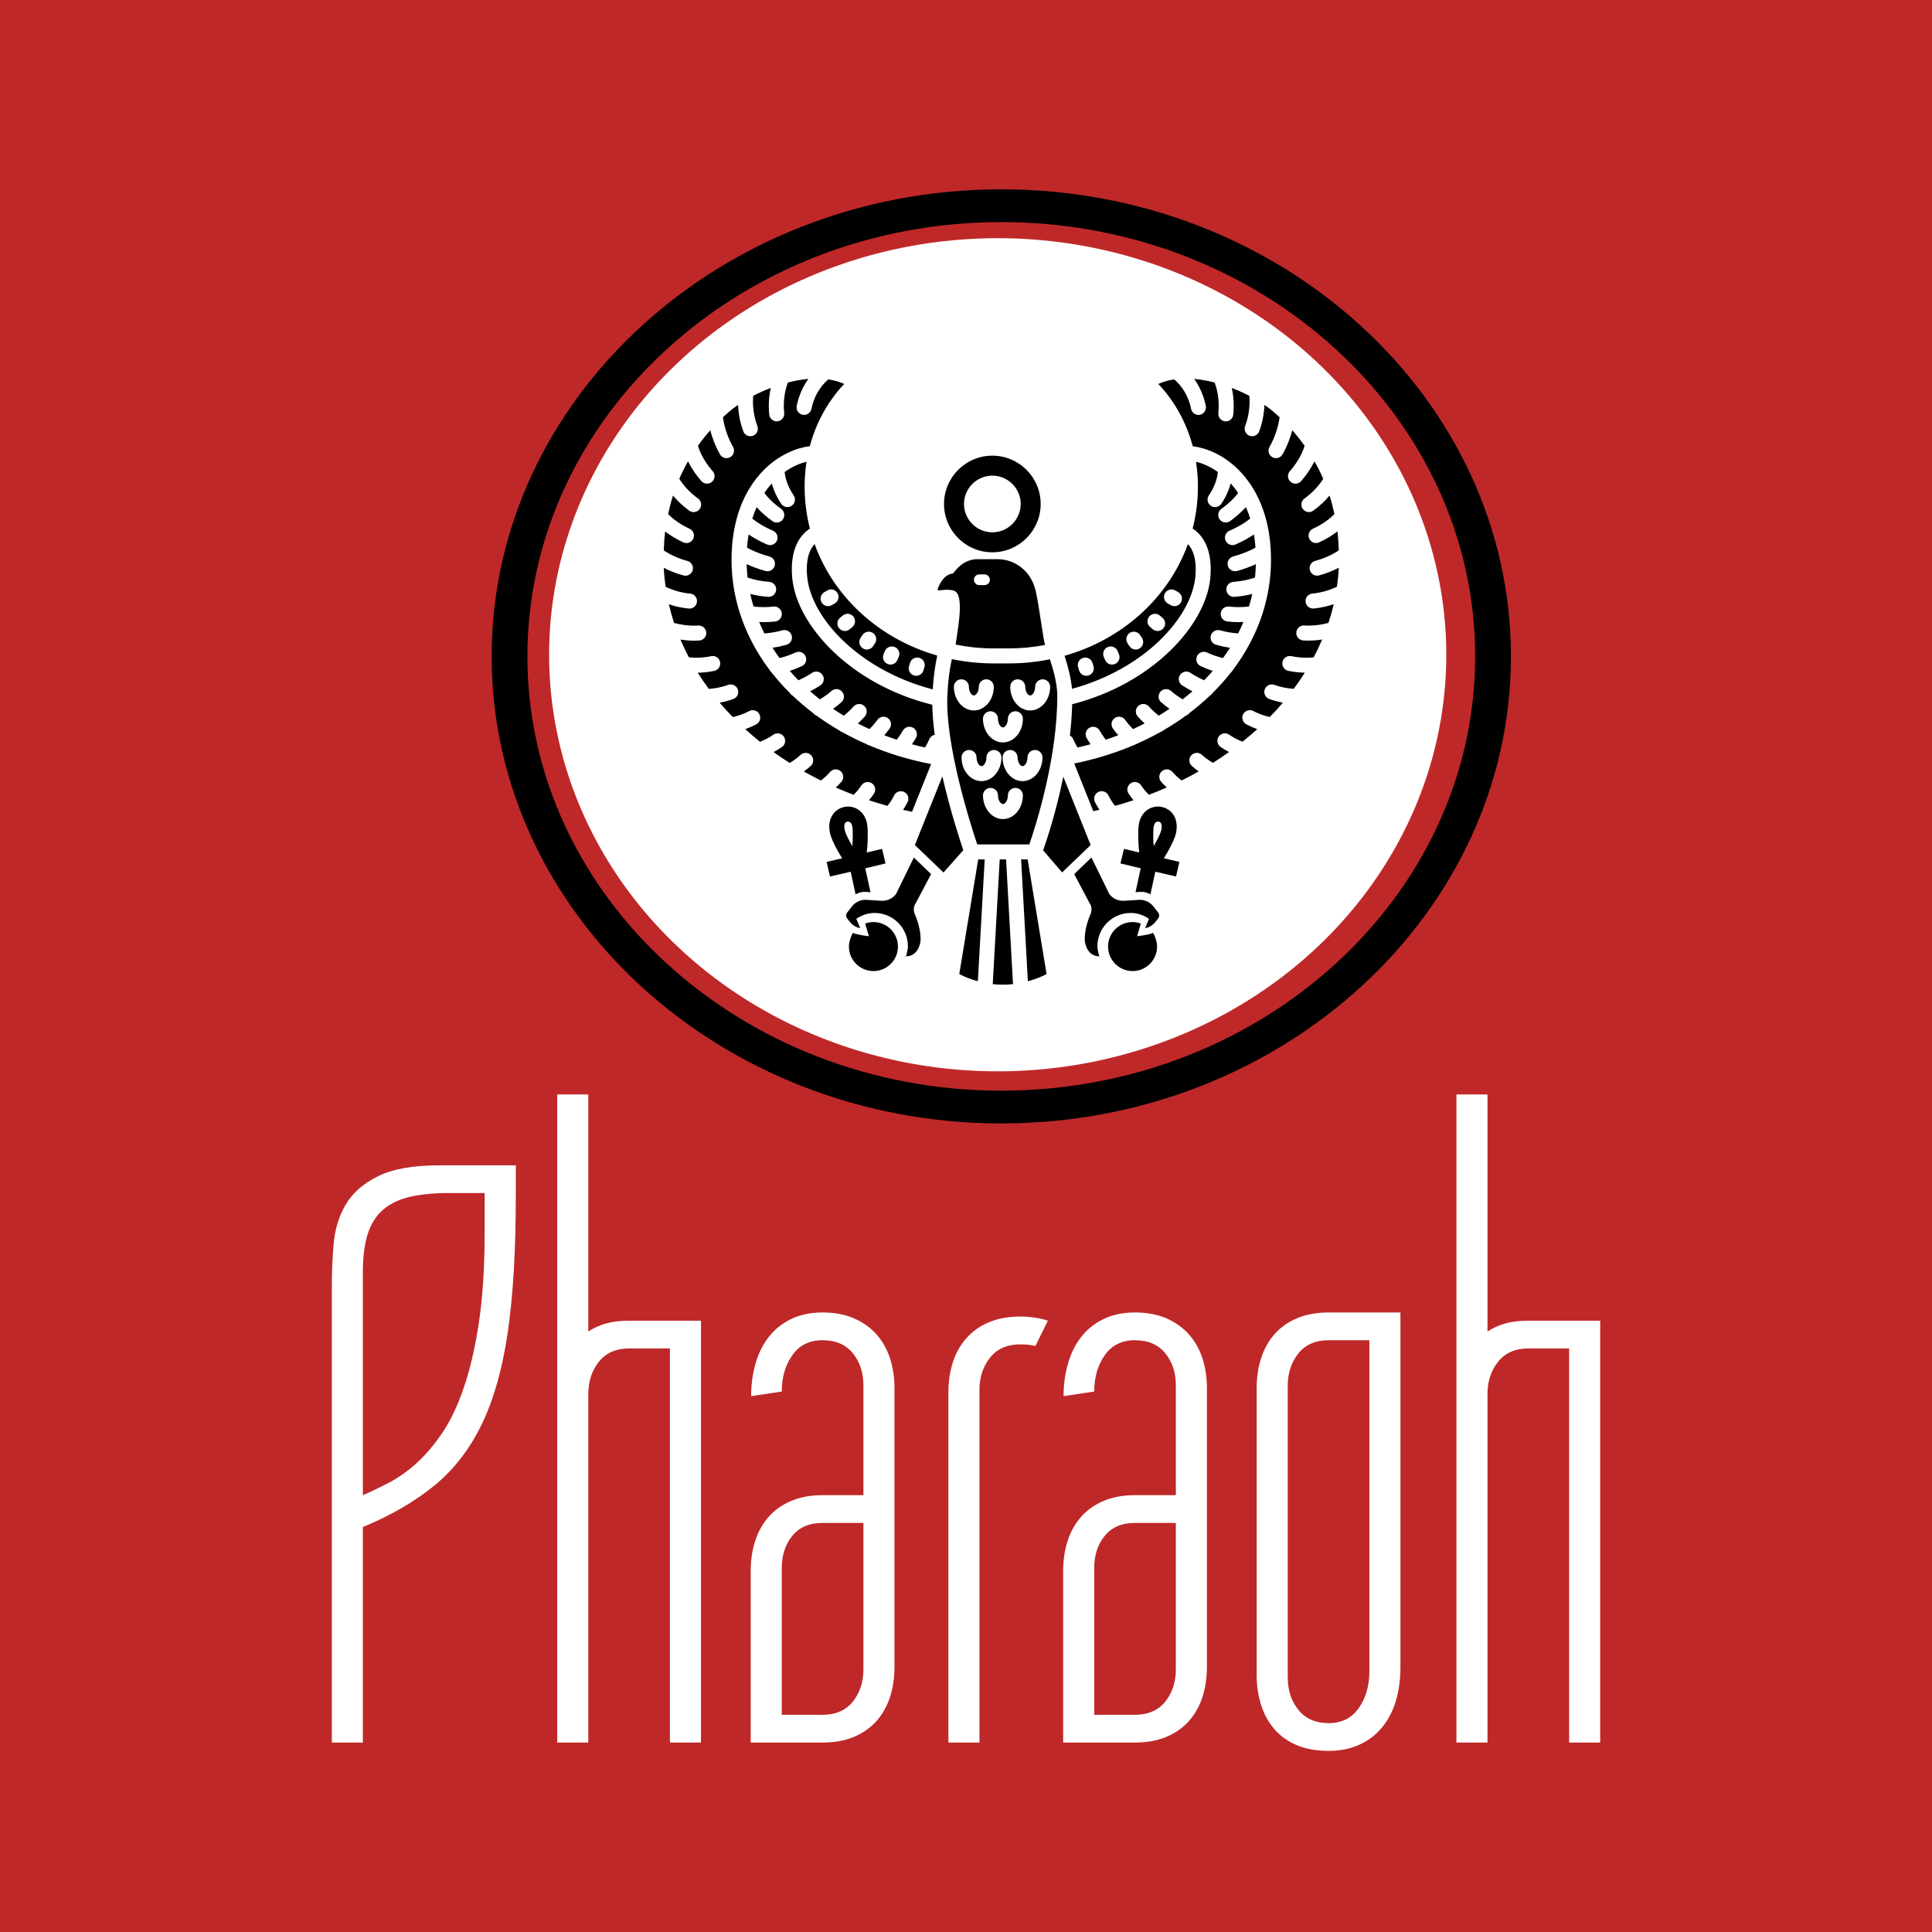 <svg xmlns="http://www.w3.org/2000/svg" width="512" height="512" viewBox="0 0 512 512" style="overflow: visible;" data-svgdocument="" id="_WJAAcz9FoVSqTt8Qq15U2" class="fl-svgdocument" x="0" y="0"><rect data-uid="o_f7behddj9_4" data-fl-background="" x="0" y="0" width="512" height="512" fill="#bf2828"></rect><path id="_riOke8EplFaUliV38ZDaW" stroke="none" fill="#ffffff" transform="matrix(1.345, 0, 0, 1.249, 145.525, 63.125)" stroke-width="1" data-type="circle" data-cx="88.385" data-cy="88.385" data-r="88.385" d="M88.385 88.385m-88.385 0a88.385 88.385 0 1 0 176.77 0a88.385 88.385 0 1 0 -176.77 0" data-uid="o_f7behddj9_5"></path><path id="_-O9utUi46poLogzlim0oN" d="M38.956 79.803c0.833 1.947 0.816 3.369 0.729 3.792c-0.188 0.917-0.722 1.818-1.903 1.838c0 0 0.257-0.861 0.257-1.331  c0-2.46-1.99-4.45-4.45-4.45c-0.91 0-1.733 0.305-2.428 0.786l0.517 1.23c0 0-0.597-0.016-1.221-0.646l-0.504-0.624  c-0.189-0.234-0.192-0.568-0.006-0.805l0.644-0.824c0.459-0.587 1.177-0.909 1.92-0.863l1.968 0.124  c0.761 0.048 1.496-0.283 1.965-0.884l2.384-4.879l2.299 2.207l-2.016 3.814C38.788 78.744 38.736 79.29 38.956 79.803z   M32.365 76.844c-0.465-0.029-0.912 0.1-1.3 0.334l-0.656-3.019l-2.755 0.639l-0.451-1.949l2.073-0.48  c-0.642-1.006-1.272-2.246-1.49-2.896c-0.333-0.991-0.3-1.948 0.093-2.693c0.313-0.593 0.841-1.021 1.489-1.204  c0.713-0.202 1.437-0.095 2.041 0.302c0.663 0.436 1.094 1.168 1.213 2.063c0.115 0.863 0.074 2.382-0.063 3.656l2.031-0.486  l0.466 1.945l-2.698 0.646l0.692 3.186L32.365 76.844z M30.638 68.204c-0.042-0.31-0.158-0.542-0.329-0.654  c-0.074-0.048-0.155-0.072-0.243-0.072c-0.049 0-0.101 0.008-0.155 0.022c-0.124 0.035-0.206 0.102-0.265 0.213  c-0.131 0.249-0.119 0.67 0.034 1.125c0.133 0.396 0.526 1.186 0.949 1.914C30.701 69.795 30.714 68.776 30.638 68.204z   M62.364 79.803c-0.833 1.947-0.816 3.369-0.729 3.792c0.188 0.917 0.722 1.818 1.903 1.838c0 0-0.257-0.861-0.257-1.331  c0-2.46 1.99-4.45 4.45-4.45c0.91 0 1.733 0.305 2.428 0.786l-0.517 1.23c0 0 0.597-0.016 1.221-0.646l0.504-0.624  c0.189-0.234 0.192-0.568 0.006-0.805l-0.644-0.824c-0.459-0.587-1.177-0.909-1.92-0.863l-1.968 0.124  c-0.761 0.048-1.496-0.283-1.965-0.884l-2.384-4.879l-2.299 2.207l2.016 3.814C62.532 78.744 62.584 79.29 62.364 79.803z   M59.896 49.79c-0.131-1.479-0.545-3.017-0.988-4.404c7.732-2.189 13.852-7.733 16.435-14.884c0.58 0.62 1.223 1.874 0.99 4.354  C75.816 40.292 69.574 47.153 59.896 49.79z M72.655 38.412l0.394 0.228c0.157 0.091 0.33 0.134 0.499 0.134  c0.346 0 0.682-0.179 0.867-0.5c0.276-0.479 0.112-1.09-0.366-1.366l-0.394-0.228c-0.479-0.277-1.09-0.112-1.366 0.366  C72.013 37.524 72.176 38.135 72.655 38.412z M70.316 41.559l0.349 0.292c0.187 0.157 0.415 0.233 0.641 0.233  c0.286 0 0.57-0.122 0.768-0.358c0.354-0.424 0.298-1.055-0.125-1.408L71.6 40.026c-0.423-0.356-1.055-0.299-1.409 0.125  C69.836 40.575 69.893 41.206 70.316 41.559z M67.298 43.721l0.248 0.381c0.191 0.294 0.512 0.454 0.839 0.454  c0.187 0 0.376-0.053 0.545-0.162c0.462-0.302 0.593-0.921 0.292-1.384l-0.248-0.381c-0.301-0.462-0.921-0.593-1.384-0.292  C67.128 42.639 66.997 43.258 67.298 43.721z M64.134 45.536l0.179 0.418c0.163 0.379 0.532 0.605 0.919 0.605  c0.132 0 0.266-0.026 0.395-0.081c0.507-0.219 0.742-0.807 0.523-1.313l-0.179-0.418c-0.219-0.508-0.808-0.74-1.314-0.524  C64.15 44.441 63.916 45.029 64.134 45.536z M60.715 46.915l0.134 0.435c0.133 0.43 0.528 0.705 0.955 0.705  c0.098 0 0.197-0.015 0.296-0.045c0.527-0.163 0.823-0.723 0.66-1.25l-0.134-0.435c-0.164-0.529-0.724-0.821-1.251-0.66  C60.848 45.828 60.552 46.387 60.715 46.915z M22.813 24.015c0.31 0.457 0.191 1.079-0.266 1.389  c-0.172 0.117-0.367 0.173-0.561 0.173c-0.32 0-0.635-0.153-0.829-0.438c-0.589-0.869-1-1.786-1.262-2.714  c-0.327 0.363-0.659 0.781-0.98 1.261c0.044 0.058 0.077 0.116 0.123 0.174c0.516 0.663 1.224 1.318 2.113 1.959  c0.448 0.323 0.549 0.948 0.226 1.396c-0.195 0.271-0.501 0.415-0.812 0.415c-0.203 0-0.407-0.062-0.584-0.188  c-0.834-0.602-1.535-1.227-2.104-1.862c-0.21 0.474-0.405 0.984-0.576 1.538c0.797 0.62 1.716 1.162 2.757 1.603  c0.508 0.216 0.746 0.803 0.53 1.312c-0.162 0.381-0.532 0.609-0.921 0.609c-0.13 0-0.263-0.025-0.39-0.079  c-0.898-0.381-1.717-0.833-2.468-1.338c-0.092 0.55-0.163 1.131-0.209 1.746c0.152 0.084 0.287 0.17 0.453 0.248  c0.774 0.378 1.623 0.692 2.532 0.94c0.533 0.146 0.847 0.695 0.701 1.229c-0.122 0.444-0.525 0.736-0.964 0.736  c-0.087 0-0.176-0.012-0.264-0.035c-0.893-0.244-1.726-0.557-2.506-0.911c0.016 0.6 0.052 1.195 0.118 1.785  c0.879 0.3 1.844 0.497 2.889 0.574c0.551 0.04 0.964 0.52 0.923 1.07c-0.039 0.526-0.477 0.927-0.996 0.927  c-0.025 0-0.049-0.001-0.075-0.003c-0.834-0.062-1.627-0.194-2.382-0.381c0.123 0.562 0.273 1.116 0.441 1.665  c0.851 0.112 1.74 0.121 2.656 0.014c0.549-0.066 1.045 0.329 1.108 0.878c0.063 0.549-0.33 1.045-0.878 1.108  c-0.522 0.061-1.04 0.091-1.549 0.091c-0.2 0-0.396-0.018-0.594-0.027c0.215 0.516 0.444 1.026 0.698 1.527  c0.765-0.056 1.575-0.179 2.407-0.412c0.532-0.15 1.083 0.16 1.233 0.692c0.149 0.532-0.161 1.084-0.693 1.233  c-0.634 0.178-1.256 0.31-1.862 0.4c0.294 0.467 0.611 0.923 0.939 1.373c0.714-0.181 1.428-0.414 2.128-0.742  c0.501-0.234 1.096-0.02 1.33 0.481c0.234 0.5 0.019 1.095-0.481 1.329c-0.533 0.25-1.073 0.463-1.617 0.641  c0.368 0.425 0.752 0.84 1.151 1.246c0.504-0.218 1.125-0.53 1.831-0.993c0.461-0.304 1.082-0.176 1.385 0.287  c0.303 0.462 0.175 1.082-0.287 1.385c-0.492 0.323-0.945 0.575-1.366 0.79c0.42 0.367 0.85 0.727 1.296 1.074  c0.543-0.328 1.061-0.685 1.546-1.112c0.415-0.367 1.045-0.326 1.412 0.089c0.365 0.415 0.325 1.047-0.089 1.411  c-0.36 0.317-0.733 0.603-1.117 0.873c0.468 0.314 0.944 0.622 1.436 0.915c0.458-0.368 0.901-0.766 1.305-1.221  c0.366-0.413 0.998-0.45 1.412-0.084c0.413 0.367 0.45 0.999 0.083 1.412c-0.293 0.33-0.605 0.635-0.924 0.928  c0.508 0.261 1.024 0.515 1.553 0.755c0.369-0.378 0.724-0.782 1.048-1.233c0.322-0.449 0.946-0.552 1.395-0.231  c0.449 0.322 0.553 0.946 0.231 1.396c-0.223 0.312-0.464 0.601-0.707 0.885c0.546 0.21 1.099 0.411 1.663 0.598  c0.251-0.326 0.532-0.728 0.812-1.222c0.273-0.479 0.884-0.647 1.363-0.375c0.48 0.272 0.648 0.883 0.376 1.363  c-0.165 0.291-0.348 0.564-0.531 0.836c0.574 0.156 1.155 0.301 1.744 0.432c0.182-0.3 0.384-0.67 0.586-1.131  c0.133-0.305 0.404-0.493 0.706-0.56c-0.186-1.384-0.304-2.736-0.325-4.004c-10.942-2.707-18.06-10.598-18.657-16.864  c-0.388-4.131 1.244-5.895 2.35-6.607c-0.399-1.564-0.638-3.191-0.691-4.866c-0.045-1.446 0.048-2.79 0.242-4.033  c-0.881 0.198-1.895 0.634-2.914 1.359C21.698 21.715 21.993 22.806 22.813 24.015z M47.402 72.517L44.88 87.796  c0.796 0.414 1.629 0.721 2.477 0.954l0.909-16.233H47.402z M25.604 30.501c2.572 7.122 8.653 12.649 16.341 14.856  c-0.275 1.255-0.492 2.743-0.603 4.507c-9.841-2.578-16.206-9.517-16.728-15.007C24.382 32.372 25.021 31.12 25.604 30.501z   M38.846 48.009c0.099 0.03 0.199 0.045 0.297 0.045c0.426 0 0.822-0.275 0.955-0.704l0.135-0.435  c0.164-0.527-0.131-1.088-0.659-1.251c-0.528-0.161-1.088 0.132-1.251 0.659l-0.135 0.435  C38.024 47.286 38.319 47.846 38.846 48.009z M35.32 46.478c0.129 0.055 0.263 0.081 0.395 0.081c0.388 0 0.756-0.227 0.919-0.605  l0.179-0.418c0.218-0.507-0.016-1.095-0.523-1.313c-0.507-0.215-1.096 0.017-1.314 0.524l-0.179 0.418  C34.579 45.671 34.813 46.259 35.32 46.478z M32.018 44.394c0.168 0.109 0.358 0.162 0.545 0.162c0.327 0 0.647-0.16 0.839-0.454  l0.248-0.381c0.301-0.463 0.17-1.082-0.292-1.384c-0.462-0.301-1.083-0.169-1.384 0.292l-0.248 0.381  C31.424 43.473 31.555 44.092 32.018 44.394z M28.999 40.318c-0.424 0.354-0.48 0.984-0.125 1.408  c0.198 0.236 0.481 0.358 0.768 0.358c0.227 0 0.454-0.076 0.641-0.233l0.349-0.292c0.424-0.354 0.48-0.984 0.125-1.408  c-0.354-0.423-0.985-0.48-1.409-0.125L28.999 40.318z M26.534 38.274c0.186 0.32 0.521 0.499 0.867 0.499  c0.17 0 0.342-0.043 0.5-0.135l0.394-0.228c0.478-0.276 0.642-0.888 0.365-1.366c-0.277-0.478-0.888-0.643-1.366-0.364l-0.394 0.228  C26.421 37.184 26.257 37.796 26.534 38.274z M49.44 44.403c-1.737 0-3.425-0.18-5.049-0.51c0.191-1.499 1.066-5.749 0.164-6.894  c-0.344-0.563-1.869-0.403-2.386-0.317c-0.117 0.019-0.208-0.107-0.166-0.218c0.806-2.107 2.021-2.028 2.021-2.028  c0.458-0.554 1.309-1.771 3.069-1.917h2.906c2.228 0 4.5 1.5 5.104 4.396c0.492 2.36 0.968 6.344 1.207 7.029  c-1.549 0.298-3.154 0.459-4.803 0.459H49.44z M47.543 35.972h0.699c0.395 0 0.714-0.32 0.714-0.714s-0.32-0.714-0.714-0.714h-0.699  c-0.395 0-0.714 0.32-0.714 0.714S47.148 35.972 47.543 35.972z M43.289 50.727c0.081-1.98 0.308-3.566 0.596-4.896  c1.786 0.37 3.643 0.572 5.555 0.572h2.067c1.874 0 3.696-0.194 5.451-0.55c0.509 1.576 0.982 3.346 0.982 4.873  c0 8.378-2.882 17.342-3.728 19.791h-6.943C46.355 67.79 43.02 57.322 43.289 50.727z M47.84 62.088  c1.466 0 2.659-1.414 2.659-3.152c0-0.553-0.448-1-1-1s-1 0.447-1 1c0 0.649-0.354 1.152-0.659 1.152s-0.659-0.503-0.659-1.152  c0-0.553-0.448-1-1-1s-1 0.447-1 1C45.181 60.674 46.374 62.088 47.84 62.088z M53.355 63.99c0-0.553-0.448-1-1-1s-1 0.447-1 1  c0 0.649-0.354 1.152-0.659 1.152s-0.659-0.503-0.659-1.152c0-0.553-0.448-1-1-1s-1 0.447-1 1c0 1.738 1.193 3.152 2.659 3.152  S53.355 65.728 53.355 63.99z M55.967 58.936c0-0.553-0.448-1-1-1s-1 0.447-1 1c0 0.649-0.354 1.152-0.659 1.152  s-0.659-0.503-0.659-1.152c0-0.553-0.448-1-1-1s-1 0.447-1 1c0 1.738 1.193 3.152 2.659 3.152S55.967 60.674 55.967 58.936z   M51.669 49.52c0 1.738 1.193 3.152 2.659 3.152s2.659-1.414 2.659-3.152c0-0.553-0.448-1-1-1s-1 0.447-1 1  c0 0.649-0.354 1.152-0.659 1.152s-0.659-0.503-0.659-1.152c0-0.553-0.448-1-1-1S51.669 48.967 51.669 49.52z M49.036 52.779  c-0.552 0-1 0.447-1 1c0 1.738 1.193 3.152 2.659 3.152s2.659-1.414 2.659-3.152c0-0.553-0.448-1-1-1s-1 0.447-1 1  c0 0.649-0.354 1.152-0.659 1.152s-0.659-0.503-0.659-1.152C50.036 53.226 49.588 52.779 49.036 52.779z M44.16 49.52  c0 1.738 1.193 3.152 2.659 3.152s2.659-1.414 2.659-3.152c0-0.553-0.448-1-1-1s-1 0.447-1 1c0 0.649-0.354 1.152-0.659 1.152  S46.16 50.17 46.16 49.52c0-0.553-0.448-1-1-1S44.16 48.967 44.16 49.52z M36.473 58.642c-1.229-0.387-2.421-0.825-3.57-1.313  c-0.121-0.027-0.232-0.075-0.337-0.147c-1.145-0.5-2.249-1.046-3.305-1.64c-0.15-0.043-0.28-0.119-0.397-0.23  c-1.049-0.608-2.053-1.259-3.004-1.954c-0.183-0.065-0.344-0.184-0.464-0.348c-0.957-0.726-1.861-1.494-2.707-2.302  c-0.155-0.084-0.284-0.207-0.378-0.364c-0.879-0.869-1.691-1.781-2.434-2.731c-0.104-0.084-0.184-0.192-0.248-0.313  c-0.831-1.095-1.564-2.241-2.203-3.427c-0.005-0.01-0.011-0.019-0.015-0.029c-1.854-3.451-2.874-7.255-2.874-11.244  c0-2.084 0.257-3.875 0.668-5.419c0.003-0.011 0.005-0.022 0.009-0.033c0.846-3.15 2.345-5.246 3.675-6.568  c2.036-2.021 4.364-2.914 6.077-3.12c1.108-4.175 3.288-6.944 4.583-8.293c-0.647-0.304-1.365-0.494-2.121-0.605  c-1.108 0.934-1.928 2.33-2.246 3.926c-0.095 0.476-0.513 0.805-0.98 0.805c-0.064 0-0.13-0.006-0.196-0.02  c-0.542-0.107-0.893-0.634-0.786-1.176c0.265-1.328 0.807-2.563 1.552-3.604c-0.896 0.077-1.813 0.249-2.726 0.482  c-0.356 0.95-0.667 2.331-0.495 4.076c0.054 0.55-0.347 1.039-0.897 1.094c-0.033 0.003-0.066 0.005-0.099 0.005  c-0.508 0-0.943-0.386-0.994-0.901c-0.135-1.37-0.018-2.557 0.198-3.547c-0.812 0.31-1.599 0.661-2.341 1.048  c-0.106 1.327 0.078 2.737 0.562 4.03c0.194 0.518-0.069 1.094-0.586 1.287c-0.115 0.043-0.234 0.063-0.351 0.063  c-0.405 0-0.786-0.248-0.937-0.649c-0.422-1.126-0.645-2.33-0.7-3.521c-0.432 0.298-0.842 0.602-1.205 0.913  c-0.268 0.229-0.54 0.474-0.813 0.729c0.148 1.05 0.506 2.472 1.35 3.956c0.272 0.48 0.104 1.091-0.375 1.363  c-0.156 0.089-0.326 0.131-0.493 0.131c-0.348 0-0.686-0.182-0.871-0.506c-0.645-1.135-1.044-2.236-1.296-3.211  c-0.562 0.634-1.115 1.326-1.648 2.076c0.138 0.405 0.288 0.795 0.467 1.166c0.401 0.792 0.91 1.542 1.502 2.213  c0.366 0.413 0.327 1.046-0.086 1.411c-0.19 0.168-0.427 0.251-0.662 0.251c-0.277 0-0.552-0.114-0.75-0.338  c-0.702-0.793-1.303-1.68-1.788-2.634c-0.415 0.731-0.805 1.507-1.161 2.331c0.48 0.757 1.262 1.725 2.497 2.62  c0.447 0.323 0.547 0.948 0.224 1.396c-0.196 0.271-0.501 0.414-0.811 0.414c-0.203 0-0.408-0.062-0.585-0.19  c-0.911-0.659-1.617-1.357-2.166-2.012c-0.252 0.786-0.465 1.617-0.648 2.477c0.617 0.607 1.536 1.341 2.855 1.94  c0.503 0.229 0.725 0.821 0.497 1.323c-0.167 0.369-0.531 0.587-0.911 0.587c-0.139 0-0.279-0.028-0.413-0.09  c-0.974-0.442-1.775-0.953-2.424-1.453c-0.099 0.808-0.154 1.655-0.185 2.522c0.883 0.593 1.993 1.099 3.145 1.404  c0.534 0.142 0.852 0.689 0.71 1.223c-0.119 0.448-0.523 0.744-0.966 0.744c-0.084 0-0.171-0.011-0.257-0.033  c-0.928-0.246-1.815-0.6-2.63-1.019c0.04 0.85 0.124 1.693 0.244 2.531c1.054 0.495 2.13 0.8 3.275 0.906  c0.55 0.052 0.955 0.539 0.903 1.089c-0.048 0.519-0.484 0.907-0.995 0.907c-0.031 0-0.062-0.001-0.093-0.004  c-0.92-0.086-1.799-0.283-2.659-0.573c0.195 0.838 0.427 1.668 0.699 2.488c0.814 0.222 1.924 0.422 3.232 0.348  c0.552-0.026 1.024 0.391 1.055 0.942c0.031 0.551-0.391 1.023-0.942 1.054c-0.227 0.013-0.45 0.02-0.667 0.02  c-0.667 0-1.275-0.063-1.834-0.148c0.34 0.801 0.713 1.59 1.124 2.367c0.91 0.107 1.963 0.061 2.973-0.152  c0.544-0.114 1.071 0.233 1.184 0.773c0.114 0.54-0.232 1.07-0.773 1.184c-0.825 0.174-1.559 0.234-2.202 0.246  c0.458 0.731 0.952 1.448 1.473 2.152c0.882-0.054 1.749-0.226 2.584-0.528c0.518-0.185 1.093 0.081 1.281 0.6  c0.188 0.52-0.081 1.093-0.6 1.281c-0.592 0.214-1.198 0.378-1.814 0.49c0.554 0.655 1.141 1.291 1.749 1.916  c0.758-0.182 1.496-0.435 2.188-0.8c0.489-0.256 1.093-0.071 1.351 0.418c0.258 0.488 0.071 1.093-0.417 1.352  c-0.473 0.25-0.962 0.461-1.463 0.641c0.631 0.576 1.289 1.135 1.966 1.678c0.622-0.248 1.222-0.549 1.774-0.938  c0.452-0.317 1.077-0.21 1.393 0.241c0.318 0.452 0.21 1.076-0.242 1.394c-0.36 0.253-0.74 0.471-1.125 0.676  c0.697 0.501 1.419 0.982 2.156 1.449c0.426-0.252 0.938-0.601 1.454-1.076c0.407-0.374 1.039-0.347 1.413 0.06  c0.374 0.407 0.347 1.04-0.06 1.413c-0.291 0.268-0.605 0.506-0.922 0.739c0.74 0.42 1.501 0.818 2.274 1.202  c0.435-0.334 0.848-0.701 1.212-1.131c0.358-0.421 0.989-0.472 1.41-0.113c0.421 0.358 0.472 0.989 0.114 1.41  c-0.233 0.274-0.491 0.521-0.749 0.765c0.777 0.343 1.567 0.671 2.372 0.977c0.38-0.382 0.735-0.792 1.034-1.251  c0.302-0.463 0.921-0.597 1.384-0.293c0.463 0.301 0.594 0.92 0.293 1.383c-0.202 0.311-0.432 0.599-0.666 0.884  c0.809 0.268 1.629 0.518 2.462 0.748c0.284-0.349 0.601-0.805 0.889-1.392c0.243-0.496 0.841-0.704 1.338-0.457  c0.496 0.242 0.701 0.842 0.458 1.338c-0.193 0.394-0.399 0.732-0.605 1.043c0.395 0.092 0.794 0.174 1.193 0.257l2.543-6.357  c-1.533-0.294-3.02-0.666-4.456-1.11C36.603 58.689 36.537 58.672 36.473 58.642z M50.268 72.517l-0.93 16.62  c0.897 0.097 1.801 0.097 2.698 0.001l-0.921-16.621H50.268z M49.286 31.6c-3.55 0-6.439-2.889-6.439-6.439  c0-3.55 2.889-6.438 6.439-6.438s6.439 2.889 6.439 6.438C55.725 28.712 52.836 31.6 49.286 31.6z M49.286 28.936  c2.082 0 3.775-1.693 3.775-3.775c0-2.081-1.693-3.774-3.775-3.774s-3.775 1.693-3.775 3.774  C45.511 27.243 47.205 28.936 49.286 28.936z M92.421 30.366c-0.381 0-0.744-0.218-0.911-0.587  c-0.229-0.503-0.006-1.096 0.497-1.323c1.317-0.598 2.236-1.332 2.854-1.939c-0.183-0.861-0.396-1.691-0.648-2.478  c-0.548 0.656-1.256 1.354-2.167 2.013c-0.177 0.128-0.382 0.189-0.585 0.189c-0.311 0-0.615-0.144-0.812-0.414  c-0.323-0.447-0.223-1.072 0.225-1.396c1.235-0.893 2.017-1.862 2.497-2.619c-0.356-0.824-0.746-1.601-1.162-2.332  c-0.491 0.963-1.088 1.846-1.786 2.636c-0.197 0.224-0.473 0.338-0.749 0.338c-0.235 0-0.472-0.083-0.662-0.251  c-0.414-0.365-0.453-0.997-0.087-1.411c0.593-0.672 1.102-1.422 1.51-2.229c0.172-0.356 0.321-0.743 0.459-1.149  c-0.533-0.75-1.086-1.443-1.648-2.077c-0.253 0.975-0.652 2.076-1.296 3.211c-0.184 0.324-0.522 0.506-0.87 0.506  c-0.167 0-0.337-0.042-0.493-0.131c-0.48-0.272-0.648-0.883-0.375-1.363c0.843-1.483 1.201-2.905 1.349-3.956  c-0.274-0.255-0.546-0.499-0.814-0.729c-0.363-0.311-0.773-0.615-1.205-0.913c-0.056 1.191-0.279 2.395-0.701 3.521  c-0.15 0.401-0.531 0.649-0.937 0.649c-0.117 0-0.235-0.021-0.351-0.063c-0.518-0.194-0.779-0.771-0.586-1.287  c0.485-1.294 0.669-2.703 0.563-4.029c-0.742-0.387-1.529-0.739-2.341-1.049c0.216 0.99 0.333 2.177 0.197 3.547  c-0.051 0.516-0.486 0.901-0.994 0.901c-0.033 0-0.066-0.002-0.1-0.005c-0.55-0.055-0.951-0.544-0.896-1.094  c0.173-1.745-0.138-3.126-0.495-4.076c-0.913-0.233-1.83-0.404-2.725-0.482c0.745 1.041 1.286 2.276 1.55 3.603  c0.108 0.542-0.244 1.068-0.785 1.176c-0.066 0.014-0.132 0.02-0.196 0.02c-0.468 0-0.885-0.329-0.979-0.805  c-0.318-1.596-1.138-2.992-2.246-3.926c-0.756 0.111-1.474 0.301-2.121 0.604c1.296 1.35 3.478 4.121 4.586 8.301  c1.747 0.217 4.033 1.084 6.075 3.112c1.33 1.321 2.829 3.417 3.675 6.567c0.004 0.012 0.006 0.024 0.01 0.036  c0.411 1.543 0.668 3.334 0.668 5.416c0 3.988-1.02 7.792-2.873 11.242c-0.005 0.012-0.012 0.022-0.018 0.033  c-0.639 1.186-1.372 2.331-2.202 3.425c-0.064 0.12-0.144 0.228-0.248 0.312c-0.743 0.95-1.555 1.862-2.434 2.731  c-0.094 0.157-0.222 0.28-0.377 0.364c-0.847 0.808-1.75 1.577-2.708 2.303c-0.12 0.163-0.28 0.281-0.462 0.346  c-0.952 0.695-1.957 1.347-3.007 1.956c-0.117 0.11-0.246 0.186-0.395 0.229c-1.057 0.594-2.161 1.141-3.306 1.641  c-0.106 0.072-0.216 0.12-0.337 0.147c-1.149 0.489-2.341 0.927-3.57 1.313c-0.064 0.029-0.129 0.046-0.197 0.061  c-1.32 0.408-2.682 0.755-4.084 1.036l2.541 6.352c0.274-0.059 0.55-0.116 0.822-0.179c-0.205-0.311-0.411-0.648-0.605-1.043  c-0.243-0.496-0.038-1.096 0.458-1.338c0.496-0.248 1.094-0.039 1.338 0.457c0.288 0.587 0.605 1.042 0.889 1.392  c0.833-0.23 1.653-0.48 2.462-0.748c-0.234-0.284-0.463-0.573-0.666-0.884c-0.301-0.463-0.17-1.082 0.293-1.383  c0.463-0.304 1.083-0.17 1.384 0.293c0.299 0.459 0.654 0.869 1.034 1.251c0.806-0.306 1.595-0.634 2.373-0.977  c-0.258-0.245-0.515-0.491-0.749-0.765c-0.358-0.421-0.307-1.052 0.114-1.41c0.42-0.358 1.052-0.308 1.41 0.113  c0.365 0.429 0.778 0.797 1.213 1.13c0.773-0.384 1.534-0.782 2.273-1.202c-0.318-0.233-0.631-0.471-0.922-0.739  c-0.406-0.374-0.434-1.007-0.06-1.413c0.375-0.407 1.008-0.433 1.413-0.06c0.442 0.407 0.948 0.757 1.47 1.065  c0.731-0.464 1.448-0.941 2.14-1.439c-0.385-0.206-0.766-0.423-1.125-0.676c-0.451-0.317-0.56-0.941-0.241-1.394  c0.317-0.452 0.939-0.559 1.394-0.241c0.552 0.388 1.152 0.689 1.773 0.938c0.677-0.544 1.334-1.102 1.966-1.678  c-0.501-0.18-0.99-0.391-1.463-0.641c-0.488-0.259-0.676-0.863-0.418-1.352c0.259-0.488 0.864-0.674 1.352-0.418  c0.691 0.365 1.43 0.618 2.188 0.8c0.608-0.624 1.195-1.261 1.749-1.916c-0.615-0.112-1.221-0.275-1.814-0.49  c-0.519-0.188-0.787-0.762-0.6-1.281c0.188-0.519 0.763-0.789 1.281-0.6c0.833 0.302 1.701 0.474 2.583 0.528  c0.521-0.704 1.014-1.42 1.473-2.152c-0.643-0.013-1.376-0.073-2.203-0.246c-0.54-0.113-0.886-0.644-0.772-1.185  c0.113-0.54 0.646-0.887 1.185-0.772c1.289 0.271 2.338 0.233 2.968 0.161c0.413-0.78 0.789-1.573 1.13-2.377  c-0.559 0.086-1.166 0.148-1.834 0.148c-0.218 0-0.44-0.007-0.667-0.02c-0.552-0.03-0.974-0.503-0.942-1.054  c0.03-0.553 0.51-0.973 1.054-0.942c1.316 0.075 2.421-0.125 3.232-0.348c0.272-0.82 0.504-1.651 0.699-2.489  c-0.86 0.289-1.739 0.487-2.659 0.573c-0.031 0.003-0.063 0.004-0.094 0.004c-0.511 0-0.946-0.389-0.995-0.907  c-0.051-0.55 0.354-1.037 0.903-1.089c1.147-0.106 2.222-0.412 3.276-0.905c0.12-0.838 0.204-1.682 0.244-2.532  c-0.814 0.419-1.702 0.773-2.63 1.019c-0.086 0.022-0.172 0.033-0.257 0.033c-0.442 0-0.847-0.296-0.966-0.744  c-0.142-0.533 0.177-1.081 0.711-1.223c1.153-0.306 2.262-0.811 3.145-1.404c-0.031-0.867-0.085-1.715-0.185-2.523  c-0.649 0.5-1.45 1.012-2.424 1.454C92.699 30.337 92.559 30.366 92.421 30.366z M54.018 88.755  c0.854-0.234 1.692-0.543 2.493-0.959l-2.522-15.278h-0.871L54.018 88.755z M38.965 70.603l3.813 3.66l2.64-2.973  c-0.487-1.433-1.777-5.383-2.79-9.841L38.965 70.603z M58.585 74.252l3.8-3.648l-3.643-9.107c-0.952 4.676-2.2 8.431-2.686 9.812  L58.585 74.252z M78.324 35.045c-0.591 6.218-7.604 14.034-18.402 16.8c-0.038 1.401-0.146 2.801-0.303 4.175  c0.181 0.103 0.34 0.248 0.429 0.454c0.202 0.462 0.403 0.831 0.585 1.131c0.59-0.131 1.17-0.277 1.744-0.432  c-0.183-0.272-0.366-0.545-0.531-0.836c-0.272-0.48-0.104-1.091 0.376-1.363c0.481-0.272 1.091-0.104 1.363 0.375  c0.28 0.494 0.562 0.896 0.812 1.222c0.564-0.187 1.117-0.388 1.663-0.598c-0.243-0.284-0.484-0.573-0.707-0.885  c-0.322-0.449-0.218-1.073 0.231-1.396c0.45-0.32 1.073-0.218 1.395 0.231c0.324 0.452 0.68 0.855 1.048 1.233  c0.529-0.239 1.044-0.493 1.552-0.755c-0.319-0.293-0.632-0.598-0.924-0.928c-0.367-0.413-0.33-1.045 0.083-1.412  c0.414-0.366 1.047-0.329 1.412 0.084c0.404 0.454 0.847 0.852 1.306 1.221c0.491-0.294 0.968-0.601 1.436-0.915  c-0.385-0.27-0.758-0.556-1.117-0.873c-0.414-0.364-0.454-0.996-0.089-1.411c0.365-0.414 0.997-0.455 1.412-0.089  c0.484 0.426 1.003 0.783 1.546 1.112c0.447-0.347 0.876-0.707 1.296-1.074c-0.421-0.215-0.874-0.467-1.366-0.79  c-0.462-0.303-0.59-0.923-0.287-1.385c0.305-0.461 0.925-0.59 1.385-0.287c0.706 0.463 1.327 0.776 1.831 0.994  c0.399-0.406 0.783-0.822 1.151-1.246c-0.544-0.178-1.084-0.391-1.617-0.641c-0.501-0.234-0.716-0.829-0.481-1.329  c0.233-0.5 0.829-0.717 1.329-0.481c0.7 0.328 1.414 0.561 2.129 0.742c0.328-0.45 0.645-0.907 0.939-1.373  c-0.606-0.09-1.228-0.222-1.863-0.4c-0.531-0.149-0.842-0.701-0.692-1.233s0.701-0.841 1.233-0.692  c0.831 0.233 1.641 0.356 2.407 0.412c0.254-0.501 0.483-1.012 0.698-1.527c-0.198 0.009-0.393 0.027-0.593 0.027  c-0.51 0-1.026-0.03-1.55-0.091c-0.549-0.063-0.941-0.56-0.878-1.108c0.063-0.547 0.562-0.942 1.108-0.878  c0.917 0.107 1.805 0.097 2.655-0.014c0.167-0.549 0.318-1.103 0.441-1.665c-0.755 0.187-1.548 0.32-2.382 0.381  c-0.024 0.002-0.05 0.003-0.074 0.003c-0.519 0-0.957-0.4-0.996-0.927c-0.041-0.551 0.373-1.03 0.924-1.07  c1.044-0.077 2.01-0.274 2.888-0.574c0.066-0.59 0.102-1.186 0.118-1.786c-0.776 0.353-1.611 0.667-2.506 0.911  c-0.088 0.023-0.177 0.035-0.265 0.035c-0.439 0-0.842-0.292-0.964-0.736c-0.146-0.532 0.168-1.083 0.701-1.229  c0.909-0.248 1.758-0.563 2.522-0.936c0.172-0.081 0.307-0.168 0.462-0.253c-0.046-0.614-0.116-1.196-0.209-1.746  c-0.751 0.504-1.57 0.956-2.468 1.338c-0.127 0.054-0.26 0.079-0.391 0.079c-0.389 0-0.759-0.229-0.921-0.609  c-0.216-0.508 0.021-1.095 0.53-1.312c1.041-0.442 1.96-0.983 2.757-1.603c-0.171-0.554-0.366-1.064-0.576-1.538  c-0.565 0.632-1.267 1.258-2.103 1.862c-0.177 0.127-0.382 0.188-0.584 0.188c-0.311 0-0.616-0.144-0.813-0.415  c-0.322-0.448-0.222-1.073 0.227-1.396c0.889-0.641 1.597-1.296 2.104-1.947c0.051-0.064 0.085-0.123 0.132-0.186  c-0.322-0.479-0.653-0.898-0.98-1.26c-0.262 0.928-0.673 1.845-1.263 2.714c-0.193 0.285-0.508 0.438-0.828 0.438  c-0.193 0-0.389-0.056-0.561-0.173c-0.457-0.31-0.576-0.932-0.266-1.389c0.821-1.209 1.115-2.301 1.202-3.117  c-1.018-0.725-2.03-1.16-2.913-1.357c0.193 1.242 0.287 2.586 0.242 4.032c-0.053 1.676-0.292 3.302-0.691 4.866  C77.081 29.15 78.712 30.914 78.324 35.045z M30.709 82.303c-0.286 0.485-0.532 1.223-0.532 1.826c0 1.8 1.465 3.265 3.265 3.265  c1.801 0 3.265-1.465 3.265-3.265c0-1.801-1.465-3.266-3.265-3.266c-0.388 0-0.755 0.08-1.1 0.204l0.497 1.682  C32.839 82.75 31.186 82.568 30.709 82.303z M68.362 76.887l0.692-3.186l-2.698-0.646l0.466-1.945l2.031 0.486  c-0.138-1.274-0.179-2.794-0.063-3.656c0.119-0.895 0.55-1.627 1.213-2.063c0.604-0.396 1.328-0.504 2.041-0.302  c0.647 0.184 1.176 0.611 1.489 1.204c0.393 0.745 0.426 1.702 0.093 2.693c-0.218 0.65-0.848 1.89-1.49 2.896l2.073 0.48  l-0.451 1.949l-2.755-0.639l-0.656 3.019c-0.388-0.234-0.835-0.363-1.3-0.334L68.362 76.887z M70.78 70.752  c0.422-0.729 0.816-1.519 0.949-1.914c0.153-0.455 0.166-0.876 0.034-1.125c-0.059-0.111-0.141-0.178-0.265-0.213  c-0.054-0.015-0.105-0.022-0.155-0.022c-0.088 0-0.169 0.024-0.243 0.072c-0.17 0.112-0.287 0.345-0.329 0.654  C70.696 68.776 70.708 69.795 70.78 70.752z M68.571 82.75l0.497-1.682c-0.345-0.125-0.712-0.204-1.1-0.204  c-1.801 0-3.265 1.465-3.265 3.266c0 1.8 1.465 3.265 3.265 3.265c1.801 0 3.265-1.465 3.265-3.265c0-0.603-0.247-1.341-0.532-1.826  C70.224 82.568 68.571 82.75 68.571 82.75z" stroke="none" fill="#000000" transform="matrix(1.989, 0, 0, 1.989, 164.953, 83.515)" stroke-width="1" data-uid="o_f7behddj9_6"></path><path id="_DMk8-VIn-7p4Ezm-6PHG2" d="M40 68.5c-15.7 0-28.5-12.8-28.5-28.5S24.3 11.5 40 11.5S68.5 24.3 68.5 40S55.7 68.5 40 68.5z M40 13.5   c-14.6 0-26.5 11.9-26.5 26.5S25.4 66.5 40 66.5S66.5 54.6 66.5 40S54.6 13.5 40 13.5z" stroke="none" fill="#000000" transform="matrix(4.739, 0, 0, 4.343, 75.792, 0.226)" stroke-width="1" data-uid="o_f7behddj9_7"></path><path text="Pharaoh" text-anchor="middle" font-size="100" letter-spacing="0" side="left" offset="0.5" dx="0" dy="0" space="preserve" href="#" font-family="Tulpen One" font-scale="contain" transform="matrix(2.249, 0, 0, 2.249, 255.449, 461.796)" x="0" y="0" fill="#ffffff" data-fl-textpath="" id="_Ctf1vaoBo7aLdqtuJa1_M" data-uid="o_f7behddj9_8" d="M-52.804-68.02L-52.804-64.31Q-52.804-54.93 -53.734-48.46Q-54.664-41.99 -56.784-37.57Q-58.914-33.15 -62.354-30.32Q-65.794-27.49 -70.824-25.39L-70.824-25.39L-70.824 0L-74.484 0L-74.484-53.81Q-74.484-56.25 -74.264-58.79Q-74.044-61.33 -72.854-63.38Q-71.654-65.43 -69.064-66.72Q-66.484-68.02 -61.744-68.02L-61.744-68.02L-52.804-68.02ZM-70.824-55.42L-70.824-29.15Q-69.454-29.74 -67.844-30.57Q-66.234-31.4 -64.644-32.79Q-63.064-34.18 -61.574-36.33Q-60.084-38.48 -58.964-41.72Q-57.834-44.97 -57.154-49.49Q-56.474-54 -56.474-60.16L-56.474-60.16L-56.474-64.75L-60.764-64.75Q-63.354-64.75 -65.264-64.31Q-67.164-63.87 -68.404-62.82Q-69.654-61.77 -70.244-59.96Q-70.824-58.15 -70.824-55.42L-70.824-55.42ZM-39.433-49.71L-30.983-49.71L-30.983 0L-34.643 0L-34.643-46.44L-39.433-46.44Q-41.773-46.44 -43.013-44.87Q-44.263-43.31 -44.263-41.06L-44.263-41.06L-44.263 0L-47.923 0L-47.923-76.37L-44.263-76.37L-44.263-48.44Q-43.283-49.07 -42.143-49.39Q-40.993-49.71 -39.433-49.71L-39.433-49.71ZM-21.463-3.27L-16.673-3.27Q-14.333-3.27 -13.083-4.83Q-11.843-6.4 -11.843-8.64L-11.843-8.64L-11.843-25.88L-16.673-25.88Q-18.973-25.88 -20.213-24.37Q-21.463-22.85 -21.463-20.56L-21.463-20.56L-21.463-3.27ZM-16.673 0L-25.123 0L-25.123-20.21Q-25.123-22.17 -24.583-23.8Q-24.043-25.44 -22.973-26.64Q-21.903-27.83 -20.313-28.49Q-18.723-29.15 -16.673-29.15L-16.673-29.15L-11.843-29.15L-11.843-42.09Q-11.843-44.34 -13.083-45.87Q-14.333-47.41 -16.673-47.41L-16.673-47.41Q-18.973-47.41 -20.213-45.65Q-21.463-43.9 -21.463-41.36L-21.463-41.36L-25.073-40.82Q-25.073-42.92 -24.533-44.73Q-24.003-46.53 -22.953-47.85Q-21.903-49.17 -20.313-49.93Q-18.723-50.68 -16.673-50.68L-16.673-50.68Q-14.573-50.68 -12.983-50Q-11.403-49.32 -10.323-48.12Q-9.253-46.92 -8.713-45.29Q-8.183-43.65 -8.183-41.75L-8.183-41.75L-8.183-8.94Q-8.183-6.98 -8.713-5.35Q-9.253-3.71 -10.323-2.51Q-11.403-1.32 -12.983-0.66Q-14.573 0 -16.673 0L-16.673 0ZM 9.891-49.71L 8.421-46.73Q 7.691-46.92  6.661-46.92L 6.661-46.92Q 4.321-46.92  3.081-45.36Q 1.831-43.8  1.831-41.55L 1.831-41.55L 1.831 0L-1.829 0L-1.829-41.26Q-1.829-43.21 -1.289-44.85Q-0.759-46.48  0.321-47.68Q 1.391-48.88  2.981-49.54Q 4.561-50.2  6.661-50.2L 6.661-50.2Q 7.541-50.2  8.371-50.07Q 9.201-49.95  9.891-49.71L 9.891-49.71ZM 15.353-3.27L 20.143-3.27Q 22.483-3.27  23.733-4.83Q 24.973-6.4  24.973-8.64L 24.973-8.64L 24.973-25.88L 20.143-25.88Q 17.843-25.88  16.603-24.37Q 15.353-22.85  15.353-20.56L 15.353-20.56L 15.353-3.27ZM 20.143 0L 11.693 0L 11.693-20.21Q 11.693-22.17  12.233-23.8Q 12.773-25.44  13.843-26.64Q 14.913-27.83  16.503-28.49Q 18.093-29.15  20.143-29.15L 20.143-29.15L 24.973-29.15L 24.973-42.09Q 24.973-44.34  23.733-45.87Q 22.483-47.41  20.143-47.41L 20.143-47.41Q 17.843-47.41  16.603-45.65Q 15.353-43.9  15.353-41.36L 15.353-41.36L 11.743-40.82Q 11.743-42.92  12.283-44.73Q 12.813-46.53  13.863-47.85Q 14.913-49.17  16.503-49.93Q 18.093-50.68  20.143-50.68L 20.143-50.68Q 22.243-50.68  23.833-50Q 25.413-49.32  26.493-48.12Q 27.563-46.92  28.103-45.29Q 28.633-43.65  28.633-41.75L 28.633-41.75L 28.633-8.94Q 28.633-6.98  28.103-5.35Q 27.563-3.71  26.493-2.51Q 25.413-1.32  23.833-0.66Q 22.243 0  20.143 0L 20.143 0ZM 51.437-50.68L 51.437-8.89Q 51.437-6.74  50.907-4.93Q 50.367-3.13  49.287-1.81Q 48.217-0.49  46.627 0.24Q 45.047 0.98  42.947 0.98L 42.947 0.98Q 40.847 0.98  39.257 0.32Q 37.667-0.34  36.617-1.54Q 35.567-2.73  35.037-4.37Q 34.497-6.01  34.497-7.96L 34.497-7.96L 34.497-41.8Q 34.497-43.7  35.037-45.34Q 35.567-46.97  36.647-48.17Q 37.717-49.37  39.307-50.02Q 40.897-50.68  42.997-50.68L 42.997-50.68L 51.437-50.68ZM 38.157-42.04L 38.157-7.67Q 38.157-5.42  39.407-3.86Q 40.647-2.29  42.997-2.29L 42.997-2.29Q 45.287-2.29  46.537-4.08Q 47.777-5.86  47.777-8.4L 47.777-8.4L 47.777-47.41L 42.997-47.41Q 40.647-47.41  39.407-45.85Q 38.157-44.29  38.157-42.04L 38.157-42.04ZM 66.524-49.71L 74.974-49.71L 74.974 0L 71.314 0L 71.314-46.44L 66.524-46.44Q 64.184-46.44  62.944-44.87Q 61.694-43.31  61.694-41.06L 61.694-41.06L 61.694 0L 58.034 0L 58.034-76.37L 61.694-76.37L 61.694-48.44Q 62.674-49.07  63.814-49.39Q 64.964-49.71  66.524-49.71L 66.524-49.71Z"></path></svg>